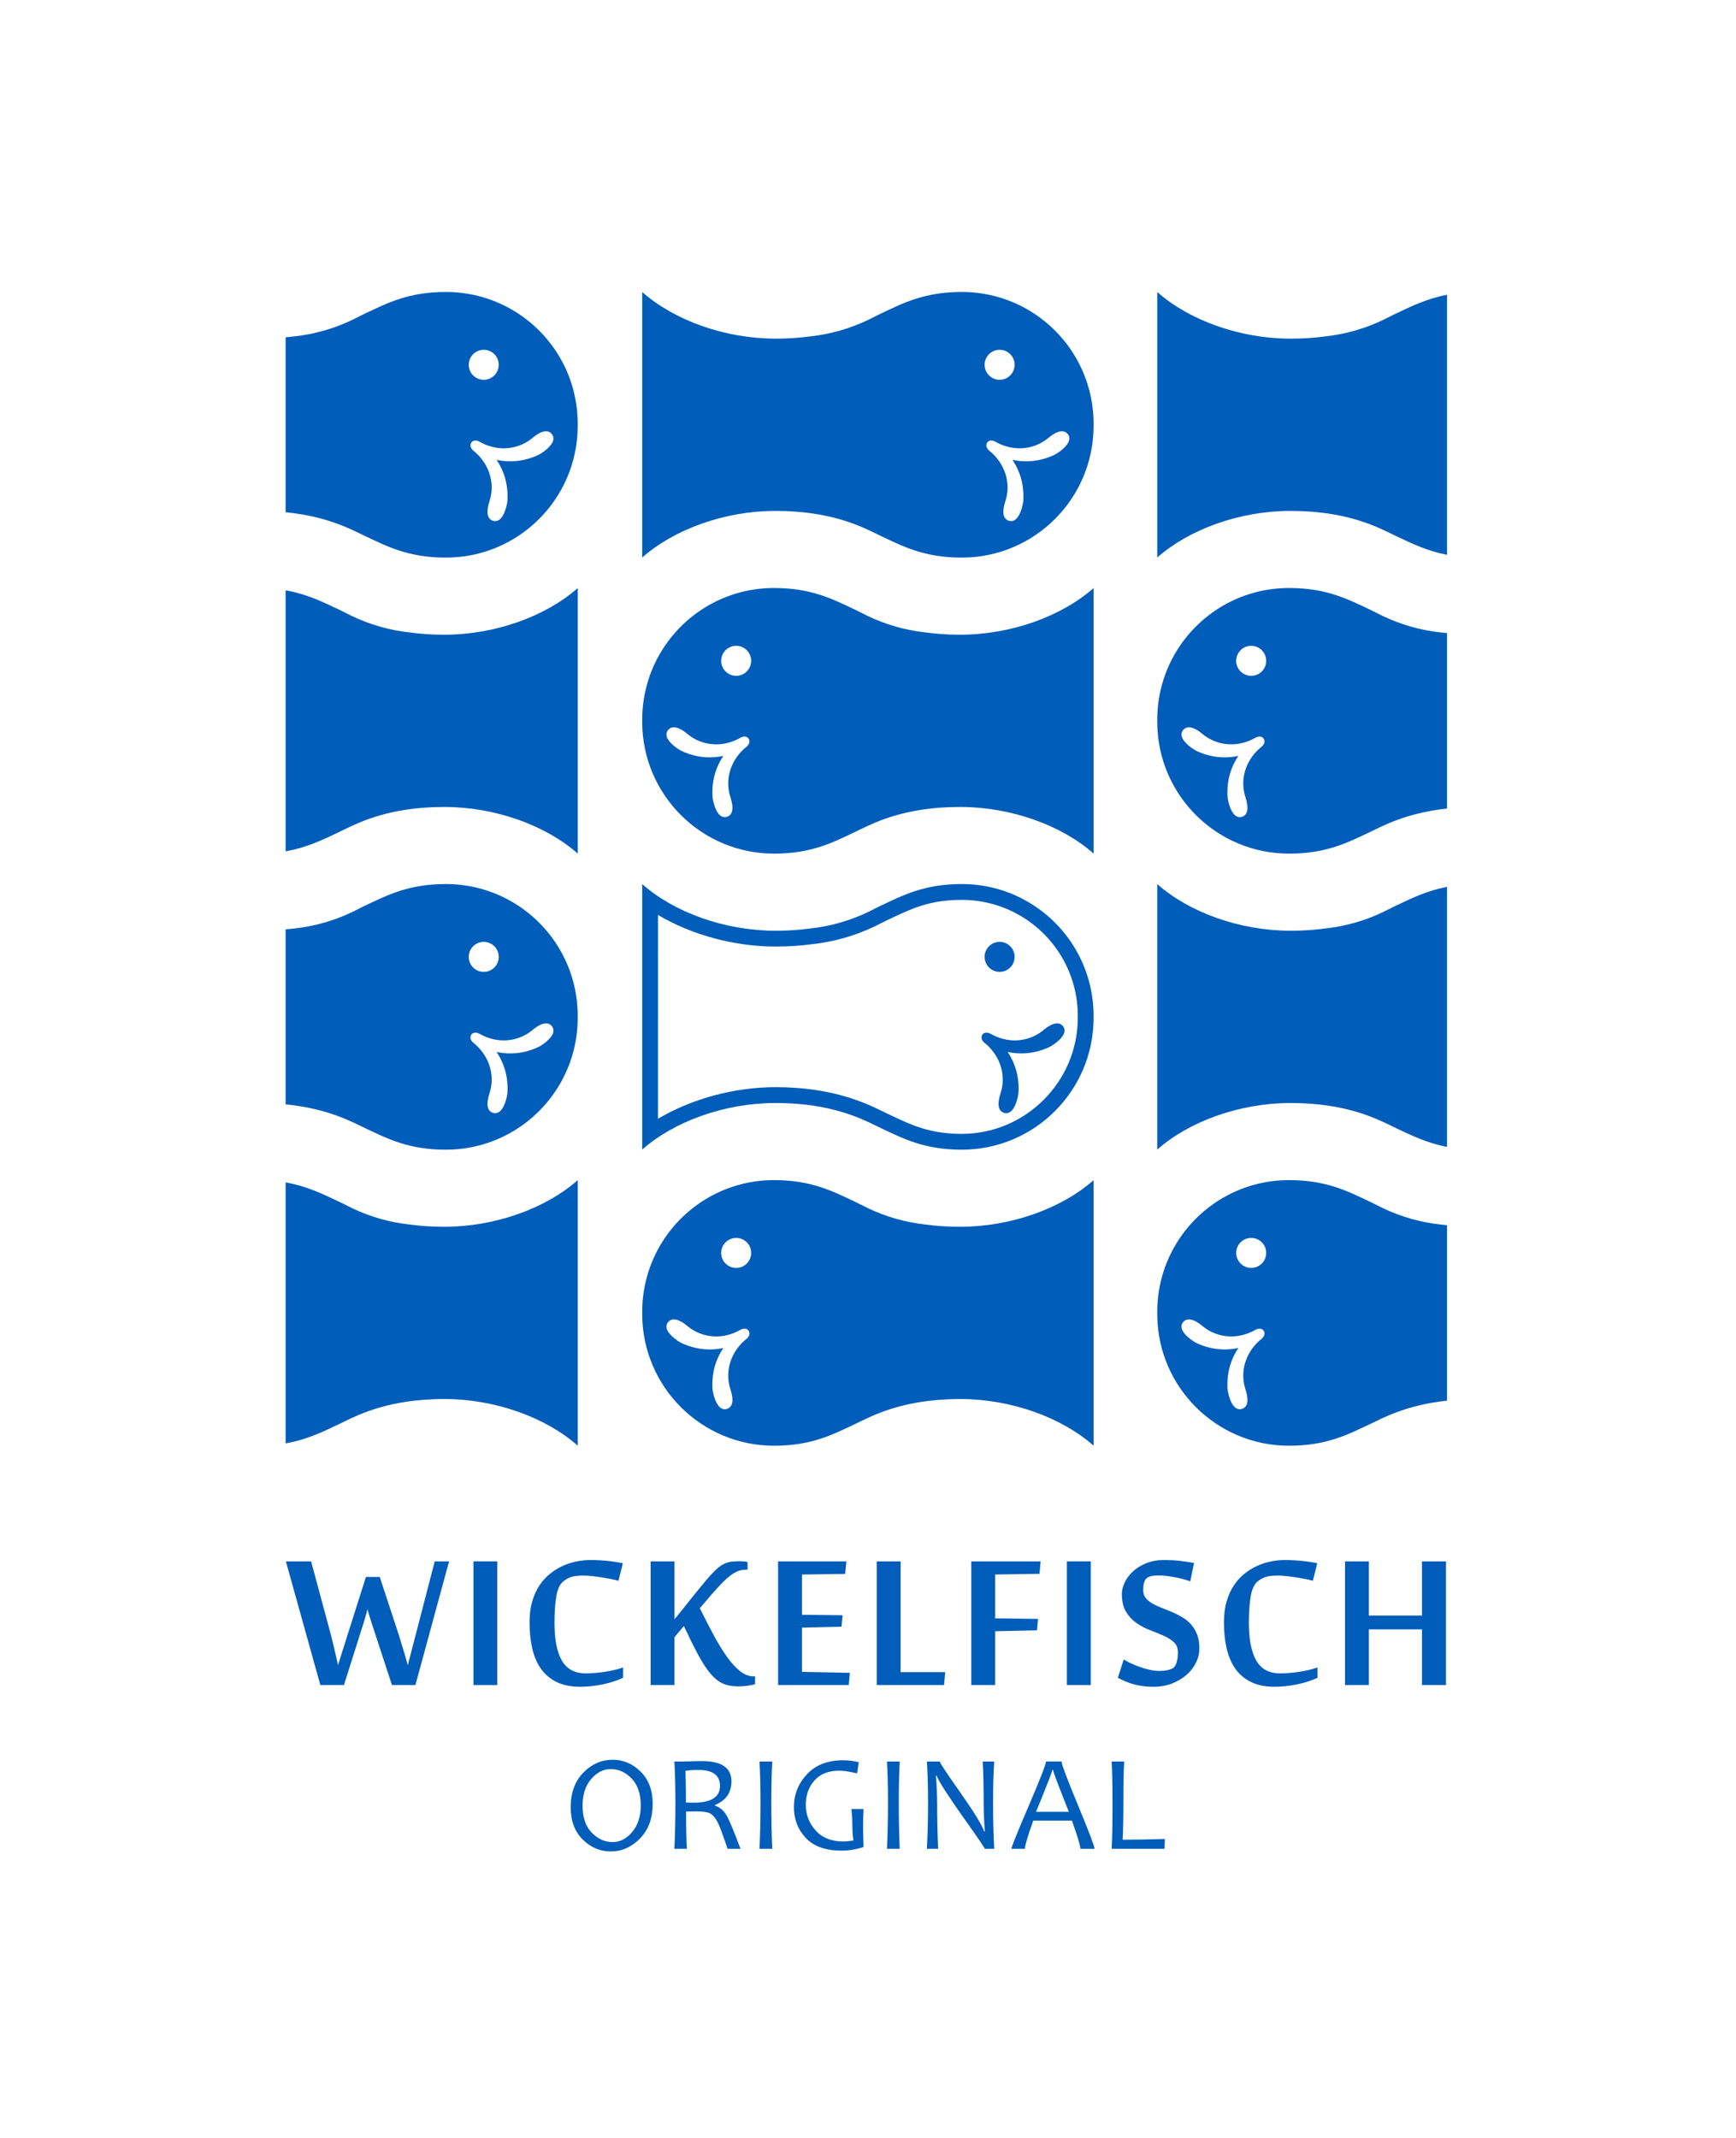 <?xml version="1.0" encoding="UTF-8" standalone="no"?>
<svg
   xmlns:dc="http://purl.org/dc/elements/1.1/"
   xmlns:cc="http://creativecommons.org/ns#"
   xmlns:rdf="http://www.w3.org/1999/02/22-rdf-syntax-ns#"
   xmlns:svg="http://www.w3.org/2000/svg"
   xmlns="http://www.w3.org/2000/svg"
   viewBox="0 0 210.667 259.333"
   height="259.333"
   width="210.667"
   xml:space="preserve"
   id="svg2"
   version="1.1"><defs
     id="defs6"><clipPath
       id="clipPath18"
       clipPathUnits="userSpaceOnUse"><path
         id="path16"
         d="M 0,194.5 H 158 V 0 H 0 Z" /></clipPath></defs><g
     transform="matrix(1.333,0,0,-1.333,0,259.333)"
     id="g10"><g
       id="g12"><g
         clip-path="url(#clipPath18)"
         id="g14"><g
           transform="translate(33.753,47.078)"
           id="g20"><path
             id="path22"
             style="fill:#005db9;fill-opacity:1;fill-rule:nonzero;stroke:none"
             d="M 0,0 C -0.041,0.138 -0.082,0.271 -0.122,0.396 -0.163,0.523 -0.195,0.63 -0.22,0.72 -0.252,0.826 -0.281,0.928 -0.305,1.025 -0.322,0.928 -0.346,0.822 -0.378,0.708 -0.403,0.61 -0.436,0.494 -0.476,0.36 -0.517,0.226 -0.558,0.085 -0.598,-0.061 L -2.441,-5.884 H -4.59 L -7.727,5.371 h 2.295 l 1.807,-6.702 c 0.073,-0.276 0.146,-0.573 0.219,-0.891 0.073,-0.317 0.143,-0.614 0.208,-0.891 0.073,-0.325 0.146,-0.647 0.219,-0.964 0.106,0.349 0.212,0.691 0.318,1.025 0.089,0.285 0.185,0.586 0.287,0.904 0.101,0.317 0.189,0.593 0.262,0.83 l 1.673,5.273 h 1.257 l 1.733,-5.273 c 0.074,-0.237 0.157,-0.511 0.251,-0.825 0.093,-0.313 0.184,-0.612 0.274,-0.897 0.098,-0.334 0.195,-0.679 0.293,-1.037 0.089,0.349 0.179,0.691 0.269,1.025 0.073,0.285 0.15,0.586 0.232,0.904 0.081,0.317 0.154,0.593 0.219,0.83 L 5.823,5.371 H 7.129 L 4.065,-5.884 H 1.929 Z" /></g><path
           id="path24"
           style="fill:#005db9;fill-opacity:1;fill-rule:nonzero;stroke:none"
           d="M 45.273,41.194 H 43.1 v 11.255 h 2.173 z" /><g
           transform="translate(52.822,41.036)"
           id="g26"><path
             id="path28"
             style="fill:#005db9;fill-opacity:1;fill-rule:nonzero;stroke:none"
             d="m 0,0 c -0.838,0 -1.55,0.143 -2.136,0.427 -0.586,0.285 -1.062,0.684 -1.428,1.197 -0.367,0.512 -0.633,1.128 -0.8,1.849 -0.167,0.72 -0.25,1.52 -0.25,2.399 0,0.708 0.081,1.34 0.244,1.898 0.162,0.557 0.384,1.045 0.665,1.465 0.281,0.419 0.606,0.775 0.977,1.068 0.37,0.293 0.76,0.53 1.172,0.714 0.41,0.183 0.832,0.315 1.263,0.397 0.431,0.081 0.85,0.122 1.257,0.122 0.253,0 0.519,-0.009 0.8,-0.025 0.281,-0.016 0.553,-0.038 0.818,-0.067 0.264,-0.028 0.51,-0.061 0.738,-0.098 0.228,-0.036 0.415,-0.071 0.562,-0.103 L 3.479,9.644 C 3.333,9.692 3.125,9.743 2.856,9.796 2.588,9.849 2.301,9.9 1.996,9.949 1.691,9.998 1.389,10.038 1.093,10.071 0.795,10.103 0.549,10.12 0.354,10.12 0.134,10.12 -0.061,10.114 -0.232,10.101 -0.403,10.089 -0.56,10.065 -0.702,10.028 -0.844,9.992 -0.979,9.94 -1.105,9.875 -1.231,9.81 -1.359,9.729 -1.489,9.631 -1.823,9.395 -2.049,8.948 -2.167,8.289 -2.285,7.629 -2.344,6.807 -2.344,5.823 c 0,-1.514 0.224,-2.659 0.672,-3.437 0.447,-0.777 1.167,-1.165 2.16,-1.165 0.562,0 1.148,0.047 1.758,0.14 0.61,0.094 1.164,0.226 1.66,0.397 V 0.818 C 3.629,0.687 3.33,0.572 3.009,0.47 2.687,0.368 2.358,0.283 2.02,0.213 1.682,0.145 1.341,0.091 0.995,0.055 0.649,0.018 0.317,0 0,0" /></g><g
           transform="translate(67.897,51.692)"
           id="g30"><path
             id="path32"
             style="fill:#005db9;fill-opacity:1;fill-rule:nonzero;stroke:none"
             d="M 0,0 C -0.195,0 -0.383,-0.026 -0.562,-0.079 -0.741,-0.132 -0.924,-0.216 -1.111,-0.33 -1.298,-0.444 -1.495,-0.592 -1.703,-0.775 -1.91,-0.958 -2.136,-1.18 -2.38,-1.44 c -0.269,-0.286 -0.552,-0.601 -0.849,-0.947 -0.297,-0.345 -0.616,-0.718 -0.958,-1.116 0.447,-0.912 0.877,-1.746 1.288,-2.503 0.411,-0.757 0.813,-1.41 1.208,-1.959 0.395,-0.55 0.788,-0.976 1.178,-1.282 0.391,-0.305 0.798,-0.458 1.221,-0.458 h 0.134 v -0.72 c -0.236,-0.065 -0.476,-0.114 -0.72,-0.146 -0.244,-0.033 -0.529,-0.049 -0.854,-0.049 -0.53,0 -0.989,0.09 -1.38,0.268 -0.39,0.179 -0.765,0.483 -1.123,0.91 -0.358,0.427 -0.726,0.993 -1.105,1.697 -0.378,0.703 -0.811,1.576 -1.3,2.618 C -5.697,-5.192 -5.764,-5.271 -5.841,-5.365 -5.918,-5.458 -6,-5.554 -6.085,-5.652 -6.171,-5.75 -6.25,-5.845 -6.323,-5.938 -6.396,-6.032 -6.454,-6.104 -6.494,-6.152 v -4.346 H -8.667 V 0.757 h 2.173 v -5.274 c 0.211,0.252 0.466,0.566 0.763,0.94 0.297,0.374 0.602,0.757 0.915,1.148 0.314,0.39 0.615,0.761 0.904,1.111 0.288,0.349 0.531,0.63 0.726,0.842 0.252,0.276 0.48,0.498 0.684,0.665 0.203,0.167 0.404,0.293 0.604,0.378 0.199,0.086 0.404,0.141 0.616,0.165 0.212,0.025 0.456,0.037 0.733,0.037 0.113,0 0.246,-0.006 0.396,-0.018 C -0.002,0.738 0.102,0.72 0.159,0.696 V 0 Z" /></g><g
           transform="translate(77.268,41.194)"
           id="g34"><path
             id="path36"
             style="fill:#005db9;fill-opacity:1;fill-rule:nonzero;stroke:none"
             d="M 0,0 H -6.433 V 11.255 H -0.22 L -0.33,10.107 -4.26,10.059 V 6.396 L -0.562,6.348 -0.659,5.31 -4.26,5.225 V 1.196 L 0.098,1.111 Z" /></g><g
           transform="translate(79.815,41.194)"
           id="g38"><path
             id="path40"
             style="fill:#005db9;fill-opacity:1;fill-rule:nonzero;stroke:none"
             d="M 0,0 V 11.255 H 2.173 V 1.172 H 6.238 L 6.128,0 Z" /></g><g
           transform="translate(90.594,41.194)"
           id="g42"><path
             id="path44"
             style="fill:#005db9;fill-opacity:1;fill-rule:nonzero;stroke:none"
             d="M 0,0 H -2.173 V 11.255 H 4.138 L 4.041,10.12 0,10.059 V 6.067 L 3.906,6.018 3.809,4.98 0,4.895 Z" /></g><path
           id="path46"
           style="fill:#005db9;fill-opacity:1;fill-rule:nonzero;stroke:none"
           d="m 99.298,41.194 h -2.173 v 11.255 h 2.173 z" /><g
           transform="translate(109.188,44.49)"
           id="g48"><path
             id="path50"
             style="fill:#005db9;fill-opacity:1;fill-rule:nonzero;stroke:none"
             d="m 0,0 c 0,-0.407 -0.098,-0.816 -0.293,-1.227 -0.195,-0.411 -0.476,-0.781 -0.842,-1.111 -0.366,-0.329 -0.808,-0.598 -1.325,-0.806 -0.517,-0.207 -1.096,-0.311 -1.739,-0.311 -0.342,0 -0.659,0.021 -0.952,0.061 -0.293,0.041 -0.568,0.096 -0.824,0.165 -0.257,0.069 -0.503,0.155 -0.739,0.256 -0.236,0.102 -0.472,0.214 -0.708,0.336 l 0.537,1.673 c 0.155,-0.106 0.36,-0.22 0.617,-0.342 0.256,-0.122 0.535,-0.236 0.836,-0.342 0.301,-0.106 0.604,-0.193 0.909,-0.262 0.305,-0.069 0.584,-0.104 0.836,-0.104 0.285,0 0.519,0.018 0.702,0.055 0.183,0.036 0.348,0.087 0.495,0.152 0.162,0.065 0.293,0.228 0.39,0.489 0.098,0.26 0.147,0.598 0.147,1.013 0,0.382 -0.126,0.687 -0.379,0.915 -0.252,0.228 -0.567,0.426 -0.946,0.592 -0.378,0.167 -0.787,0.334 -1.226,0.501 -0.44,0.167 -0.849,0.382 -1.227,0.647 -0.379,0.264 -0.694,0.604 -0.946,1.019 -0.253,0.415 -0.379,0.96 -0.379,1.636 0,0.325 0.086,0.669 0.257,1.031 0.171,0.362 0.419,0.696 0.744,1.001 0.326,0.306 0.729,0.556 1.209,0.751 0.48,0.195 1.025,0.293 1.636,0.293 0.488,0 0.958,-0.024 1.409,-0.073 0.452,-0.049 0.889,-0.114 1.313,-0.196 L -0.83,6.14 C -1.025,6.213 -1.247,6.282 -1.495,6.348 -1.744,6.413 -1.996,6.47 -2.252,6.519 -2.509,6.567 -2.759,6.606 -3.003,6.635 -3.247,6.663 -3.463,6.677 -3.65,6.677 -3.862,6.677 -4.057,6.667 -4.236,6.646 -4.415,6.626 -4.578,6.571 -4.724,6.482 -4.863,6.4 -4.962,6.26 -5.023,6.061 -5.084,5.861 -5.115,5.623 -5.115,5.347 c 0,-0.285 0.073,-0.521 0.22,-0.708 0.146,-0.188 0.34,-0.352 0.58,-0.494 0.24,-0.143 0.513,-0.273 0.818,-0.391 0.305,-0.118 0.618,-0.244 0.94,-0.379 0.321,-0.134 0.634,-0.289 0.94,-0.464 C -1.312,2.736 -1.04,2.521 -0.8,2.265 -0.56,2.008 -0.366,1.697 -0.22,1.331 -0.073,0.964 0,0.521 0,0" /></g><g
           transform="translate(116.038,41.036)"
           id="g52"><path
             id="path54"
             style="fill:#005db9;fill-opacity:1;fill-rule:nonzero;stroke:none"
             d="m 0,0 c -0.838,0 -1.55,0.143 -2.136,0.427 -0.586,0.285 -1.062,0.684 -1.428,1.197 -0.367,0.512 -0.633,1.128 -0.8,1.849 -0.167,0.72 -0.25,1.52 -0.25,2.399 0,0.708 0.081,1.34 0.244,1.898 0.162,0.557 0.384,1.045 0.665,1.465 0.281,0.419 0.606,0.775 0.977,1.068 0.37,0.293 0.76,0.53 1.172,0.714 0.41,0.183 0.832,0.315 1.263,0.397 0.431,0.081 0.85,0.122 1.257,0.122 0.253,0 0.519,-0.009 0.8,-0.025 0.281,-0.016 0.553,-0.038 0.818,-0.067 0.264,-0.028 0.51,-0.061 0.738,-0.098 0.228,-0.036 0.415,-0.071 0.562,-0.103 L 3.479,9.644 C 3.333,9.692 3.125,9.743 2.856,9.796 2.588,9.849 2.301,9.9 1.996,9.949 1.691,9.998 1.389,10.038 1.093,10.071 0.795,10.103 0.549,10.12 0.354,10.12 0.134,10.12 -0.061,10.114 -0.232,10.101 -0.403,10.089 -0.56,10.065 -0.702,10.028 -0.844,9.992 -0.979,9.94 -1.105,9.875 -1.231,9.81 -1.359,9.729 -1.489,9.631 -1.823,9.395 -2.049,8.948 -2.167,8.289 -2.285,7.629 -2.344,6.807 -2.344,5.823 c 0,-1.514 0.224,-2.659 0.672,-3.437 0.447,-0.777 1.167,-1.165 2.16,-1.165 0.562,0 1.148,0.047 1.758,0.14 0.61,0.094 1.164,0.226 1.66,0.397 V 0.818 C 3.629,0.687 3.33,0.572 3.009,0.47 2.687,0.368 2.358,0.283 2.02,0.213 1.682,0.145 1.341,0.091 0.995,0.055 0.649,0.018 0.317,0 0,0" /></g><g
           transform="translate(129.453,41.194)"
           id="g56"><path
             id="path58"
             style="fill:#005db9;fill-opacity:1;fill-rule:nonzero;stroke:none"
             d="M 0,0 V 5.066 H -4.834 V 0 h -2.173 v 11.255 h 2.173 V 6.323 H 0 v 4.932 H 2.185 V 0 Z" /></g><g
           transform="translate(58.332,30.243)"
           id="g60"><path
             id="path62"
             style="fill:#005db9;fill-opacity:1;fill-rule:nonzero;stroke:none"
             d="m 0,0 c 0,1.05 -0.276,1.862 -0.827,2.438 -0.551,0.576 -1.187,0.864 -1.907,0.864 -0.668,0 -1.262,-0.303 -1.783,-0.909 -0.521,-0.607 -0.781,-1.416 -0.781,-2.43 0,-1.053 0.278,-1.868 0.833,-2.444 0.556,-0.576 1.191,-0.864 1.908,-0.864 0.667,0 1.26,0.307 1.779,0.922 C -0.26,-1.809 0,-1.001 0,0 m 1.086,0.141 c 0,-1.315 -0.384,-2.366 -1.153,-3.153 -0.769,-0.787 -1.658,-1.181 -2.667,-1.181 -0.969,0 -1.818,0.361 -2.549,1.083 -0.73,0.722 -1.095,1.698 -1.095,2.927 0,1.33 0.384,2.385 1.153,3.164 0.769,0.78 1.658,1.169 2.668,1.169 0.968,0 1.817,-0.361 2.548,-1.083 0.73,-0.722 1.095,-1.698 1.095,-2.926" /></g><g
           transform="translate(65.545,32.013)"
           id="g64"><path
             id="path66"
             style="fill:#005db9;fill-opacity:1;fill-rule:nonzero;stroke:none"
             d="m 0,0 c 0,0.968 -0.655,1.453 -1.965,1.453 -0.468,0 -0.861,-0.027 -1.178,-0.079 0.028,-0.708 0.042,-1.671 0.042,-2.888 0.245,-0.008 0.478,-0.012 0.702,-0.012 C -0.8,-1.526 0,-1.017 0,0 M 1.868,-5.725 H 0.69 c -0.391,1.168 -0.676,1.941 -0.855,2.319 -0.228,0.476 -0.486,0.783 -0.775,0.922 -0.228,0.109 -0.637,0.165 -1.227,0.165 -0.346,0 -0.653,-0.004 -0.921,-0.013 0,-1.314 0.024,-2.445 0.073,-3.393 H -4.15 c 0.061,1.261 0.091,2.653 0.091,4.175 0,1.432 -0.03,2.689 -0.091,3.772 h 0.86 c 0.183,0 0.415,0.006 0.696,0.018 0.281,0.012 0.602,0.018 0.964,0.018 1.783,0 2.674,-0.614 2.674,-1.843 0,-1.021 -0.501,-1.74 -1.502,-2.155 V -1.8 c 0.448,-0.135 0.81,-0.446 1.087,-0.934 0.232,-0.407 0.644,-1.404 1.239,-2.991" /></g><g
           transform="translate(70.303,26.288)"
           id="g68"><path
             id="path70"
             style="fill:#005db9;fill-opacity:1;fill-rule:nonzero;stroke:none"
             d="m 0,0 h -1.16 c 0.061,1.318 0.092,2.71 0.092,4.175 0,1.44 -0.031,2.698 -0.092,3.772 H 0 C -0.057,6.836 -0.085,5.579 -0.085,4.175 -0.085,2.702 -0.057,1.31 0,0" /></g><g
           transform="translate(78.618,26.453)"
           id="g72"><path
             id="path74"
             style="fill:#005db9;fill-opacity:1;fill-rule:nonzero;stroke:none"
             d="m 0,0 c -0.667,-0.22 -1.341,-0.33 -2.02,-0.33 -1.428,0 -2.506,0.382 -3.232,1.144 -0.727,0.764 -1.09,1.707 -1.09,2.83 0,1.135 0.395,2.127 1.185,2.975 0.789,0.848 1.883,1.273 3.283,1.273 0.505,0 0.983,-0.059 1.435,-0.177 L -0.592,6.701 C -1.263,6.864 -1.805,6.945 -2.216,6.945 -3.2,6.945 -3.954,6.647 -4.477,6.051 -5,5.455 -5.261,4.716 -5.261,3.833 c 0,-0.887 0.3,-1.665 0.9,-2.332 0.6,-0.667 1.447,-1.001 2.542,-1.001 0.199,0 0.498,0.031 0.897,0.092 -0.069,0.423 -0.103,0.915 -0.103,1.477 0,0.472 -0.029,0.934 -0.086,1.385 L 0,3.454 C -0.033,2.917 -0.049,2.35 -0.049,1.751 -0.049,1.495 -0.033,0.911 0,0" /></g><g
           transform="translate(81.907,26.288)"
           id="g76"><path
             id="path78"
             style="fill:#005db9;fill-opacity:1;fill-rule:nonzero;stroke:none"
             d="m 0,0 h -1.16 c 0.061,1.318 0.092,2.71 0.092,4.175 0,1.44 -0.031,2.698 -0.092,3.772 H 0 C -0.057,6.836 -0.085,5.579 -0.085,4.175 -0.085,2.702 -0.057,1.31 0,0" /></g><g
           transform="translate(90.509,26.288)"
           id="g80"><path
             id="path82"
             style="fill:#005db9;fill-opacity:1;fill-rule:nonzero;stroke:none"
             d="m 0,0 h -0.854 c 0,0.069 -0.668,1.044 -2.002,2.924 -1.396,1.973 -2.192,3.218 -2.387,3.735 h -0.061 c 0.073,-0.981 0.11,-1.821 0.11,-2.521 0,-1.367 0.03,-2.746 0.091,-4.138 h -1.025 c 0.069,1.322 0.104,2.714 0.104,4.175 0,1.436 -0.035,2.694 -0.104,3.772 h 1.172 c 0,-0.114 0.614,-1.042 1.843,-2.783 1.286,-1.831 2.018,-3.024 2.197,-3.577 h 0.062 c -0.07,0.993 -0.104,1.835 -0.104,2.527 0,1.505 -0.029,2.783 -0.086,3.833 H 0 C -0.069,6.869 -0.104,5.611 -0.104,4.175 -0.104,2.714 -0.069,1.322 0,0" /></g><g
           transform="translate(97.304,29.657)"
           id="g84"><path
             id="path86"
             style="fill:#005db9;fill-opacity:1;fill-rule:nonzero;stroke:none"
             d="M 0,0 C -0.956,2.389 -1.434,3.658 -1.434,3.809 H -1.501 C -1.501,3.683 -1.996,2.413 -2.985,0 Z M 2.338,-3.369 H 1.05 c 0,0.272 -0.257,1.129 -0.769,2.569 h -3.522 c -0.505,-1.42 -0.757,-2.276 -0.757,-2.569 h -1.233 c 0,0.15 0.525,1.452 1.575,3.903 1.05,2.451 1.575,3.799 1.575,4.044 h 1.416 c 0,-0.241 0.5,-1.569 1.501,-3.986 1.001,-2.417 1.502,-3.738 1.502,-3.961" /></g><g
           transform="translate(106.046,27.185)"
           id="g88"><path
             id="path90"
             style="fill:#005db9;fill-opacity:1;fill-rule:nonzero;stroke:none"
             d="M 0,0 -0.037,-0.897 H -4.84 c 0.049,1.004 0.073,2.396 0.073,4.174 0,1.53 -0.024,2.787 -0.073,3.772 h 1.135 C -3.754,6.228 -3.778,4.97 -3.778,3.277 c 0,-1.391 -0.023,-2.506 -0.067,-3.344 1.22,0 2.502,0.022 3.845,0.067" /></g><g
           transform="translate(91.002,106.097)"
           id="g92"><path
             id="path94"
             style="fill:#005db9;fill-opacity:1;fill-rule:nonzero;stroke:none"
             d="M 0,0 C 0.754,0 1.366,0.611 1.366,1.367 1.366,2.121 0.754,2.731 0,2.731 -0.754,2.731 -1.365,2.121 -1.365,1.367 -1.365,0.611 -0.754,0 0,0" /></g><g
           transform="translate(96.012,153.163)"
           id="g96"><path
             id="path98"
             style="fill:#005db9;fill-opacity:1;fill-rule:nonzero;stroke:none"
             d="m 0,0 c -1.24,-0.585 -2.545,-0.745 -3.842,-0.465 0.74,-1.106 1.072,-2.363 0.987,-3.741 -0.016,-0.234 -0.295,-1.803 -1.086,-1.837 -0.075,-0.002 -0.152,0.009 -0.227,0.034 -0.537,0.176 -0.644,0.782 -0.314,1.8 l 0.016,0.048 c 0.511,1.639 -0.087,3.428 -1.52,4.558 -0.034,0.024 -0.067,0.06 -0.1,0.107 L -6.129,0.57 c -0.078,0.11 -0.112,0.259 -0.076,0.391 0.004,0.025 0.008,0.038 0.012,0.051 l 0.019,0.032 c 0.004,0.015 0.018,0.041 0.039,0.07 0.022,0.029 0.035,0.046 0.052,0.063 0.075,0.07 0.178,0.111 0.294,0.116 0.115,0.004 0.217,-0.025 0.267,-0.044 l 0.067,-0.031 c 0.008,-0.004 0.018,-0.007 0.025,-0.014 0.754,-0.436 1.59,-0.649 2.412,-0.616 0.872,0.036 1.717,0.353 2.381,0.889 L -0.6,1.509 C -0.398,1.674 0.131,2.115 0.621,2.135 0.854,2.144 1.045,2.061 1.191,1.885 1.32,1.729 1.367,1.541 1.322,1.338 1.178,0.688 0.149,0.071 0,0 m -5.01,9.552 c 0.754,0 1.366,-0.611 1.366,-1.364 0,-0.756 -0.612,-1.368 -1.366,-1.368 -0.754,0 -1.365,0.612 -1.365,1.368 0,0.753 0.611,1.364 1.365,1.364 m -3.443,5.261 c -3.42,0 -5.358,-1.023 -7.32,-1.944 -0.095,-0.045 -0.198,-0.096 -0.307,-0.148 -0.353,-0.178 -0.887,-0.445 -0.907,-0.453 -1.637,-0.785 -3.426,-1.302 -5.309,-1.504 -0.924,-0.122 -1.947,-0.199 -3.094,-0.199 -4.672,0 -9.259,1.684 -12.158,4.245 V -9.354 c 2.899,2.559 7.485,4.243 12.155,4.243 0.66,0 1.277,-0.026 1.861,-0.07 4.225,-0.319 6.546,-1.666 7.756,-2.234 1.963,-0.923 3.899,-1.947 7.319,-1.947 6.602,0 11.957,5.328 12.002,11.919 v 0.002 0.004 c 0,0.02 -0.002,0.041 -0.002,0.062 v 0.208 c 0,0.021 0.002,0.041 0.002,0.062 V 2.896 2.898 2.9 C 3.527,5.371 2.764,7.667 1.469,9.567 c -2.162,3.167 -5.799,5.246 -9.922,5.246" /></g><g
           transform="translate(49.048,153.163)"
           id="g100"><path
             id="path102"
             style="fill:#005db9;fill-opacity:1;fill-rule:nonzero;stroke:none"
             d="m 0,0 c -1.24,-0.585 -2.545,-0.745 -3.842,-0.465 0.741,-1.106 1.073,-2.363 0.987,-3.741 -0.016,-0.234 -0.295,-1.803 -1.085,-1.837 -0.076,-0.002 -0.152,0.009 -0.23,0.034 -0.535,0.176 -0.641,0.782 -0.311,1.8 l 0.014,0.048 c 0.512,1.639 -0.085,3.428 -1.519,4.558 -0.034,0.024 -0.067,0.06 -0.1,0.107 L -6.127,0.57 c -0.08,0.11 -0.113,0.259 -0.078,0.391 0.004,0.025 0.008,0.038 0.014,0.051 l 0.015,0.032 c 0.005,0.015 0.02,0.041 0.041,0.07 0.022,0.029 0.033,0.046 0.053,0.063 0.076,0.07 0.178,0.111 0.293,0.116 0.115,0.004 0.217,-0.025 0.266,-0.044 l 0.068,-0.031 c 0.008,-0.004 0.018,-0.007 0.027,-0.014 0.752,-0.436 1.588,-0.649 2.41,-0.616 0.872,0.036 1.717,0.353 2.381,0.889 l 0.039,0.032 c 0.2,0.165 0.729,0.606 1.22,0.626 C 0.854,2.144 1.045,2.061 1.191,1.885 1.321,1.729 1.367,1.541 1.324,1.338 1.18,0.688 0.15,0.071 0,0 m -5.01,9.552 c 0.754,0 1.366,-0.611 1.366,-1.364 0,-0.756 -0.612,-1.368 -1.366,-1.368 -0.754,0 -1.365,0.612 -1.365,1.368 0,0.753 0.611,1.364 1.365,1.364 m -3.443,5.261 c -3.42,0 -5.356,-1.023 -7.32,-1.944 -0.094,-0.045 -0.198,-0.096 -0.307,-0.148 -0.352,-0.178 -0.887,-0.445 -0.907,-0.453 -1.636,-0.785 -3.425,-1.302 -5.308,-1.504 -0.237,-0.032 -0.501,-0.05 -0.752,-0.075 V -5.234 c 3.908,-0.383 6.11,-1.636 7.27,-2.181 1.964,-0.923 3.9,-1.947 7.321,-1.947 6.601,0 11.955,5.328 12.001,11.919 v 0.002 0.004 c 0,0.02 -10e-4,0.041 -10e-4,0.062 v 0.208 c 0,0.021 10e-4,0.041 10e-4,0.062 V 2.896 2.898 2.9 c -0.018,2.471 -0.78,4.767 -2.076,6.667 -2.161,3.167 -5.799,5.246 -9.922,5.246" /></g><g
           transform="translate(127.125,166.032)"
           id="g104"><path
             id="path106"
             style="fill:#005db9;fill-opacity:1;fill-rule:nonzero;stroke:none"
             d="m 0,0 c -0.094,-0.045 -0.197,-0.096 -0.306,-0.148 -0.352,-0.178 -0.886,-0.445 -0.907,-0.454 -1.637,-0.784 -3.426,-1.301 -5.308,-1.503 -0.924,-0.123 -1.948,-0.199 -3.094,-0.199 -4.673,0 -9.26,1.683 -12.158,4.244 v -24.163 c 2.898,2.559 7.484,4.243 12.154,4.243 0.658,0 1.277,-0.026 1.861,-0.07 4.226,-0.319 6.545,-1.666 7.756,-2.234 1.373,-0.646 2.746,-1.333 4.61,-1.693 V 1.689 C 2.746,1.33 1.373,0.644 0,0" /></g><g
           transform="translate(67.019,133.041)"
           id="g108"><path
             id="path110"
             style="fill:#005db9;fill-opacity:1;fill-rule:nonzero;stroke:none"
             d="M 0,0 C -0.755,0 -1.366,0.612 -1.366,1.366 -1.366,2.12 -0.755,2.732 0,2.732 0.754,2.732 1.365,2.12 1.365,1.366 1.365,0.612 0.754,0 0,0 M 1.117,-6.252 1.076,-6.317 C 1.042,-6.363 1.01,-6.398 0.977,-6.422 c -1.435,-1.131 -2.032,-2.92 -1.52,-4.558 l 0.016,-0.049 c 0.328,-1.02 0.222,-1.626 -0.313,-1.8 -0.077,-0.026 -0.154,-0.038 -0.228,-0.034 -0.791,0.034 -1.071,1.601 -1.086,1.838 -0.086,1.376 0.246,2.632 0.986,3.738 -1.297,-0.277 -2.602,-0.12 -3.842,0.467 -0.148,0.071 -1.177,0.688 -1.323,1.339 -0.044,0.202 0.002,0.39 0.132,0.545 0.144,0.177 0.338,0.259 0.57,0.249 0.49,-0.018 1.02,-0.459 1.22,-0.624 l 0.037,-0.032 c 0.665,-0.538 1.511,-0.853 2.382,-0.888 0.822,-0.036 1.658,0.178 2.411,0.615 0.009,0.005 0.018,0.011 0.026,0.012 l 0.068,0.033 c 0.049,0.019 0.151,0.049 0.266,0.043 0.116,-0.004 0.217,-0.045 0.293,-0.116 0.02,-0.016 0.032,-0.032 0.053,-0.063 0.021,-0.028 0.035,-0.056 0.041,-0.068 L 1.183,-5.809 C 1.187,-5.823 1.191,-5.835 1.195,-5.858 1.23,-5.994 1.197,-6.142 1.117,-6.252 M 17.286,3.944 C 15.403,4.145 13.614,4.664 11.978,5.446 11.957,5.455 11.423,5.723 11.07,5.899 10.961,5.954 10.858,6.004 10.764,6.049 8.799,6.97 6.863,7.994 3.443,7.994 -0.68,7.994 -4.316,5.915 -6.479,2.747 -7.774,0.845 -8.537,-1.449 -8.555,-3.919 v -0.002 -0.004 c 0,-0.021 0.002,-0.041 0.002,-0.062 v -0.208 c 0,-0.021 -0.002,-0.043 -0.002,-0.064 v -0.002 -0.002 c 0.047,-6.59 5.401,-11.919 12.002,-11.919 3.42,0 5.356,1.024 7.319,1.945 1.211,0.57 3.531,1.916 7.756,2.237 0.584,0.043 1.204,0.067 1.861,0.067 4.671,0 9.257,-1.684 12.155,-4.241 V 7.988 C 29.64,5.429 25.052,3.743 20.378,3.743 c -1.145,0 -2.169,0.077 -3.092,0.201" /></g><g
           transform="translate(37.341,136.984)"
           id="g112"><path
             id="path114"
             style="fill:#005db9;fill-opacity:1;fill-rule:nonzero;stroke:none"
             d="m 0,0 c -1.883,0.201 -3.672,0.72 -5.309,1.502 -0.019,0.009 -0.554,0.277 -0.906,0.453 -0.11,0.055 -0.214,0.106 -0.308,0.15 -1.424,0.668 -2.842,1.386 -4.817,1.732 v -23.75 c 1.976,0.346 3.396,1.064 4.82,1.732 1.211,0.57 3.53,1.916 7.756,2.237 0.584,0.043 1.202,0.068 1.861,0.068 4.671,0 9.257,-1.685 12.155,-4.242 V 4.044 C 12.354,1.485 7.766,-0.201 3.094,-0.201 1.947,-0.201 0.924,-0.124 0,0" /></g><g
           transform="translate(113.904,133.041)"
           id="g116"><path
             id="path118"
             style="fill:#005db9;fill-opacity:1;fill-rule:nonzero;stroke:none"
             d="M 0,0 C -0.754,0 -1.365,0.612 -1.365,1.366 -1.365,2.12 -0.754,2.732 0,2.732 0.756,2.732 1.367,2.12 1.367,1.366 1.367,0.612 0.756,0 0,0 M 1.119,-6.252 1.078,-6.317 C 1.045,-6.363 1.01,-6.398 0.979,-6.422 -0.457,-7.553 -1.053,-9.342 -0.542,-10.98 l 0.015,-0.049 c 0.33,-1.02 0.224,-1.626 -0.313,-1.8 -0.076,-0.026 -0.153,-0.038 -0.228,-0.034 -0.79,0.034 -1.069,1.601 -1.084,1.838 -0.086,1.376 0.246,2.632 0.986,3.738 -1.298,-0.277 -2.604,-0.12 -3.843,0.467 -0.149,0.071 -1.178,0.688 -1.321,1.339 -0.045,0.202 0,0.39 0.131,0.545 0.144,0.177 0.338,0.259 0.57,0.249 0.49,-0.018 1.02,-0.459 1.221,-0.624 l 0.037,-0.032 c 0.664,-0.538 1.508,-0.853 2.38,-0.888 0.823,-0.036 1.658,0.178 2.411,0.615 0.008,0.005 0.018,0.011 0.027,0.012 l 0.068,0.033 c 0.049,0.019 0.151,0.049 0.266,0.043 0.115,-0.004 0.217,-0.045 0.293,-0.116 0.019,-0.016 0.03,-0.032 0.053,-0.063 0.02,-0.028 0.035,-0.056 0.039,-0.068 L 1.184,-5.809 C 1.189,-5.823 1.193,-5.835 1.197,-5.858 1.232,-5.994 1.198,-6.142 1.119,-6.252 M 11.979,5.446 C 11.957,5.455 11.424,5.723 11.072,5.899 10.963,5.954 10.859,6.004 10.765,6.049 8.801,6.97 6.864,7.994 3.445,7.994 -0.68,7.994 -4.316,5.915 -6.477,2.747 -7.773,0.845 -8.535,-1.449 -8.553,-3.919 v -0.002 -0.004 -0.062 -0.208 -0.064 -0.002 -0.002 c 0.045,-6.59 5.401,-11.919 12.001,-11.919 3.421,0 5.357,1.024 7.32,1.945 1.139,0.537 3.287,1.752 7.061,2.16 V 3.89 c -0.178,0.019 -0.37,0.031 -0.542,0.054 -1.883,0.201 -3.672,0.72 -5.308,1.502" /></g><g
           transform="translate(67.019,79.155)"
           id="g120"><path
             id="path122"
             style="fill:#005db9;fill-opacity:1;fill-rule:nonzero;stroke:none"
             d="M 0,0 C -0.755,0 -1.366,0.611 -1.366,1.366 -1.366,2.12 -0.755,2.73 0,2.73 0.754,2.73 1.365,2.12 1.365,1.366 1.365,0.611 0.754,0 0,0 M 1.117,-6.252 1.076,-6.316 C 1.042,-6.363 1.01,-6.4 0.977,-6.424 c -1.435,-1.131 -2.032,-2.92 -1.52,-4.558 l 0.016,-0.049 c 0.328,-1.018 0.222,-1.625 -0.313,-1.799 -0.077,-0.027 -0.154,-0.036 -0.228,-0.034 -0.791,0.034 -1.071,1.602 -1.086,1.837 -0.086,1.377 0.246,2.632 0.986,3.74 -1.297,-0.279 -2.602,-0.121 -3.842,0.466 -0.148,0.069 -1.177,0.688 -1.323,1.339 -0.044,0.2 0.002,0.389 0.132,0.546 0.144,0.175 0.338,0.26 0.57,0.249 0.49,-0.022 1.02,-0.459 1.22,-0.625 l 0.037,-0.03 c 0.665,-0.539 1.511,-0.855 2.382,-0.89 0.822,-0.035 1.658,0.179 2.411,0.617 0.009,0.003 0.018,0.009 0.026,0.011 l 0.068,0.032 c 0.049,0.018 0.151,0.049 0.266,0.043 0.116,-0.004 0.217,-0.045 0.293,-0.116 0.02,-0.015 0.032,-0.033 0.053,-0.063 0.021,-0.028 0.035,-0.054 0.041,-0.069 L 1.183,-5.811 C 1.187,-5.822 1.191,-5.837 1.195,-5.859 1.23,-5.992 1.197,-6.143 1.117,-6.252 M 17.286,3.942 C 15.403,4.145 13.614,4.662 11.978,5.446 11.957,5.453 11.423,5.722 11.07,5.9 10.961,5.953 10.858,6.003 10.764,6.047 8.799,6.969 6.863,7.992 3.443,7.992 -0.68,7.992 -4.316,5.913 -6.479,2.746 -7.774,0.844 -8.537,-1.449 -8.555,-3.921 v -0.002 -0.002 -0.002 c 0,-0.02 0.002,-0.041 0.002,-0.061 v -0.208 c 0,-0.021 -0.002,-0.042 -0.002,-0.062 v -0.004 -0.002 c 0.047,-6.59 5.401,-11.919 12.002,-11.919 3.42,0 5.356,1.026 7.319,1.947 1.211,0.568 3.531,1.916 7.756,2.234 0.584,0.043 1.204,0.07 1.861,0.07 4.671,0 9.257,-1.686 12.155,-4.244 V 7.986 C 29.64,5.43 25.052,3.744 20.378,3.744 c -1.145,0 -2.169,0.076 -3.092,0.198" /></g><g
           transform="translate(37.341,83.098)"
           id="g124"><path
             id="path126"
             style="fill:#005db9;fill-opacity:1;fill-rule:nonzero;stroke:none"
             d="m 0,0 c -1.883,0.202 -3.672,0.72 -5.309,1.504 -0.019,0.007 -0.554,0.275 -0.906,0.454 -0.11,0.053 -0.214,0.103 -0.308,0.146 -1.424,0.669 -2.842,1.387 -4.817,1.733 v -23.749 c 1.976,0.347 3.396,1.065 4.82,1.733 1.211,0.569 3.53,1.916 7.756,2.235 0.584,0.043 1.202,0.07 1.861,0.07 4.671,0 9.257,-1.687 12.155,-4.244 V 4.044 C 12.354,1.487 7.766,-0.198 3.094,-0.198 1.947,-0.198 0.924,-0.122 0,0" /></g><g
           transform="translate(113.904,79.155)"
           id="g128"><path
             id="path130"
             style="fill:#005db9;fill-opacity:1;fill-rule:nonzero;stroke:none"
             d="M 0,0 C -0.754,0 -1.365,0.611 -1.365,1.366 -1.365,2.12 -0.754,2.73 0,2.73 0.756,2.73 1.367,2.12 1.367,1.366 1.367,0.611 0.756,0 0,0 M 1.119,-6.252 1.078,-6.316 C 1.045,-6.363 1.01,-6.4 0.979,-6.424 c -1.436,-1.131 -2.032,-2.92 -1.521,-4.558 l 0.015,-0.049 c 0.33,-1.018 0.224,-1.625 -0.313,-1.799 -0.076,-0.027 -0.153,-0.036 -0.228,-0.034 -0.79,0.034 -1.069,1.602 -1.084,1.837 -0.086,1.377 0.246,2.632 0.986,3.74 -1.298,-0.279 -2.604,-0.121 -3.843,0.466 -0.149,0.069 -1.178,0.688 -1.321,1.339 -0.045,0.2 0,0.389 0.131,0.546 0.144,0.175 0.338,0.26 0.57,0.249 0.49,-0.022 1.02,-0.459 1.221,-0.625 l 0.037,-0.03 c 0.664,-0.539 1.508,-0.855 2.38,-0.89 0.823,-0.035 1.658,0.179 2.411,0.617 0.008,0.003 0.018,0.009 0.027,0.011 l 0.068,0.032 c 0.049,0.018 0.151,0.049 0.266,0.043 0.115,-0.004 0.217,-0.045 0.293,-0.116 0.019,-0.015 0.03,-0.033 0.053,-0.063 0.02,-0.028 0.035,-0.054 0.039,-0.069 L 1.184,-5.811 C 1.189,-5.822 1.193,-5.837 1.197,-5.859 1.232,-5.992 1.198,-6.143 1.119,-6.252 M 11.979,5.446 C 11.957,5.453 11.424,5.722 11.072,5.9 10.963,5.953 10.859,6.003 10.765,6.047 8.801,6.969 6.864,7.992 3.445,7.992 -0.68,7.992 -4.316,5.913 -6.477,2.746 -7.773,0.844 -8.535,-1.449 -8.553,-3.921 v -0.002 -0.002 -0.002 -0.061 -0.208 -0.062 -0.004 -0.002 c 0.045,-6.59 5.401,-11.919 12.001,-11.919 3.421,0 5.357,1.026 7.32,1.947 1.139,0.535 3.287,1.751 7.061,2.158 V 3.889 c -0.178,0.019 -0.37,0.031 -0.542,0.053 -1.883,0.203 -3.672,0.72 -5.308,1.504" /></g><g
           transform="translate(126.819,111.998)"
           id="g132"><path
             id="path134"
             style="fill:#005db9;fill-opacity:1;fill-rule:nonzero;stroke:none"
             d="m 0,0 c -0.353,-0.176 -0.887,-0.446 -0.907,-0.454 -1.637,-0.784 -3.426,-1.301 -5.309,-1.502 -0.924,-0.123 -1.947,-0.2 -3.094,-0.2 -4.672,0 -9.259,1.685 -12.158,4.244 v -24.161 c 2.899,2.557 7.485,4.24 12.155,4.24 0.658,0 1.277,-0.025 1.861,-0.069 4.225,-0.319 6.545,-1.667 7.756,-2.234 1.373,-0.645 2.746,-1.332 4.61,-1.693 V 1.839 C 3.052,1.479 1.679,0.792 0.306,0.148 0.212,0.103 0.108,0.053 0,0" /></g><g
           transform="translate(49.048,99.276)"
           id="g136"><path
             id="path138"
             style="fill:#005db9;fill-opacity:1;fill-rule:nonzero;stroke:none"
             d="m 0,0 c -1.24,-0.587 -2.545,-0.743 -3.842,-0.465 0.741,-1.106 1.073,-2.363 0.987,-3.738 -0.016,-0.238 -0.295,-1.807 -1.085,-1.838 -0.076,-0.004 -0.152,0.008 -0.23,0.031 -0.535,0.176 -0.641,0.781 -0.311,1.801 l 0.014,0.049 c 0.512,1.638 -0.085,3.427 -1.519,4.556 -0.034,0.025 -0.067,0.062 -0.1,0.108 L -6.127,0.57 c -0.08,0.109 -0.113,0.258 -0.078,0.391 0.004,0.025 0.008,0.038 0.014,0.05 l 0.015,0.033 c 0.005,0.015 0.02,0.043 0.041,0.07 0.022,0.029 0.033,0.047 0.053,0.063 0.076,0.072 0.178,0.111 0.293,0.116 0.115,0.004 0.217,-0.025 0.266,-0.044 l 0.068,-0.032 c 0.008,-0.002 0.018,-0.008 0.027,-0.011 0.752,-0.437 1.588,-0.651 2.41,-0.618 0.872,0.036 1.717,0.353 2.381,0.889 l 0.039,0.032 c 0.2,0.165 0.729,0.606 1.22,0.624 C 0.854,2.145 1.045,2.061 1.191,1.885 1.321,1.729 1.367,1.541 1.324,1.34 1.18,0.688 0.15,0.071 0,0 m -5.01,9.552 c 0.754,0 1.366,-0.611 1.366,-1.364 0,-0.756 -0.612,-1.367 -1.366,-1.367 -0.754,0 -1.365,0.611 -1.365,1.367 0,0.753 0.611,1.364 1.365,1.364 m -3.443,5.263 c -3.42,0 -5.356,-1.025 -7.32,-1.945 -0.094,-0.046 -0.198,-0.096 -0.307,-0.149 -0.352,-0.176 -0.887,-0.446 -0.907,-0.453 -1.636,-0.785 -3.425,-1.302 -5.308,-1.502 -0.237,-0.032 -0.501,-0.051 -0.752,-0.076 V -5.234 c 3.908,-0.383 6.11,-1.636 7.27,-2.181 1.964,-0.921 3.9,-1.946 7.321,-1.946 6.601,0 11.955,5.328 12.001,11.918 v 0.002 0.004 c 0,0.02 -10e-4,0.041 -10e-4,0.062 v 0.207 c 0,0.022 10e-4,0.042 10e-4,0.063 V 2.896 2.898 2.9 c -0.018,2.472 -0.78,4.765 -2.076,6.667 -2.161,3.167 -5.799,5.248 -9.922,5.248" /></g><g
           transform="translate(98.117,101.844)"
           id="g140"><path
             id="path142"
             style="fill:#005db9;fill-opacity:1;fill-rule:nonzero;stroke:none"
             d="m 0,0 c -0.04,-5.784 -4.778,-10.489 -10.563,-10.489 -2.878,0 -4.554,0.793 -6.33,1.632 l -0.377,0.178 c -0.123,0.058 -0.258,0.124 -0.406,0.197 -1.329,0.651 -3.803,1.864 -7.854,2.17 -0.668,0.049 -1.311,0.074 -1.968,0.074 -3.786,0 -7.665,-1.067 -10.716,-2.875 V 9.435 c 3.051,-1.81 6.932,-2.877 10.719,-2.877 1.121,0 2.226,0.071 3.247,0.209 2.017,0.214 3.96,0.764 5.775,1.634 0.084,0.039 0.236,0.115 0.571,0.284 l 0.344,0.173 0.103,0.049 0.187,0.092 0.378,0.178 c 1.777,0.839 3.452,1.631 6.331,1.631 3.495,0 6.758,-1.727 8.732,-4.619 C -0.646,4.455 -0.016,2.427 0,0.364 L -0.002,0.299 V 0.265 0.058 Z m -10.559,12.248 c -3.42,0 -5.357,-1.025 -7.32,-1.946 -0.095,-0.045 -0.197,-0.095 -0.307,-0.148 -0.352,-0.176 -0.886,-0.446 -0.907,-0.454 -1.636,-0.784 -3.426,-1.301 -5.308,-1.502 -0.924,-0.123 -1.948,-0.2 -3.094,-0.2 -4.672,0 -9.26,1.685 -12.158,4.244 v -24.161 c 2.898,2.557 7.484,4.24 12.155,4.24 0.659,0 1.276,-0.025 1.86,-0.069 4.226,-0.319 6.546,-1.667 7.756,-2.234 1.964,-0.921 3.9,-1.947 7.319,-1.947 6.602,0 11.958,5.329 12.002,11.919 v 0.002 0.004 c 0,0.02 -0.002,0.041 -0.002,0.062 v 0.207 c 0,0.021 0.002,0.042 0.002,0.062 V 0.329 0.331 0.333 C 1.422,2.804 0.658,5.097 -0.637,7 c -2.162,3.167 -5.799,5.248 -9.922,5.248" /></g><g
           transform="translate(96.195,101.41)"
           id="g144"><path
             id="path146"
             style="fill:#005db9;fill-opacity:1;fill-rule:nonzero;stroke:none"
             d="m 0,0 c -0.49,-0.019 -1.021,-0.459 -1.221,-0.624 l -0.037,-0.032 c -0.664,-0.536 -1.51,-0.854 -2.381,-0.889 -0.823,-0.034 -1.658,0.18 -2.412,0.617 -0.008,0.004 -0.017,0.01 -0.025,0.011 l -0.069,0.032 c -0.049,0.019 -0.15,0.049 -0.265,0.045 -0.116,-0.005 -0.219,-0.045 -0.295,-0.116 -0.018,-0.017 -0.029,-0.034 -0.053,-0.064 -0.019,-0.026 -0.033,-0.054 -0.039,-0.069 l -0.017,-0.034 c -0.004,-0.011 -0.008,-0.024 -0.013,-0.049 -0.034,-0.133 -0.002,-0.283 0.077,-0.391 l 0.041,-0.066 c 0.035,-0.047 0.068,-0.083 0.101,-0.109 1.434,-1.128 2.032,-2.917 1.52,-4.555 l -0.016,-0.049 c -0.328,-1.02 -0.224,-1.625 0.313,-1.801 0.076,-0.024 0.154,-0.035 0.229,-0.031 0.791,0.031 1.07,1.599 1.084,1.838 0.087,1.375 -0.245,2.631 -0.985,3.737 1.297,-0.277 2.602,-0.121 3.84,0.466 0.15,0.07 1.18,0.688 1.324,1.34 0.045,0.201 -0.002,0.388 -0.132,0.545 C 0.424,-0.073 0.232,0.012 0,0" /></g></g></g></g></svg>